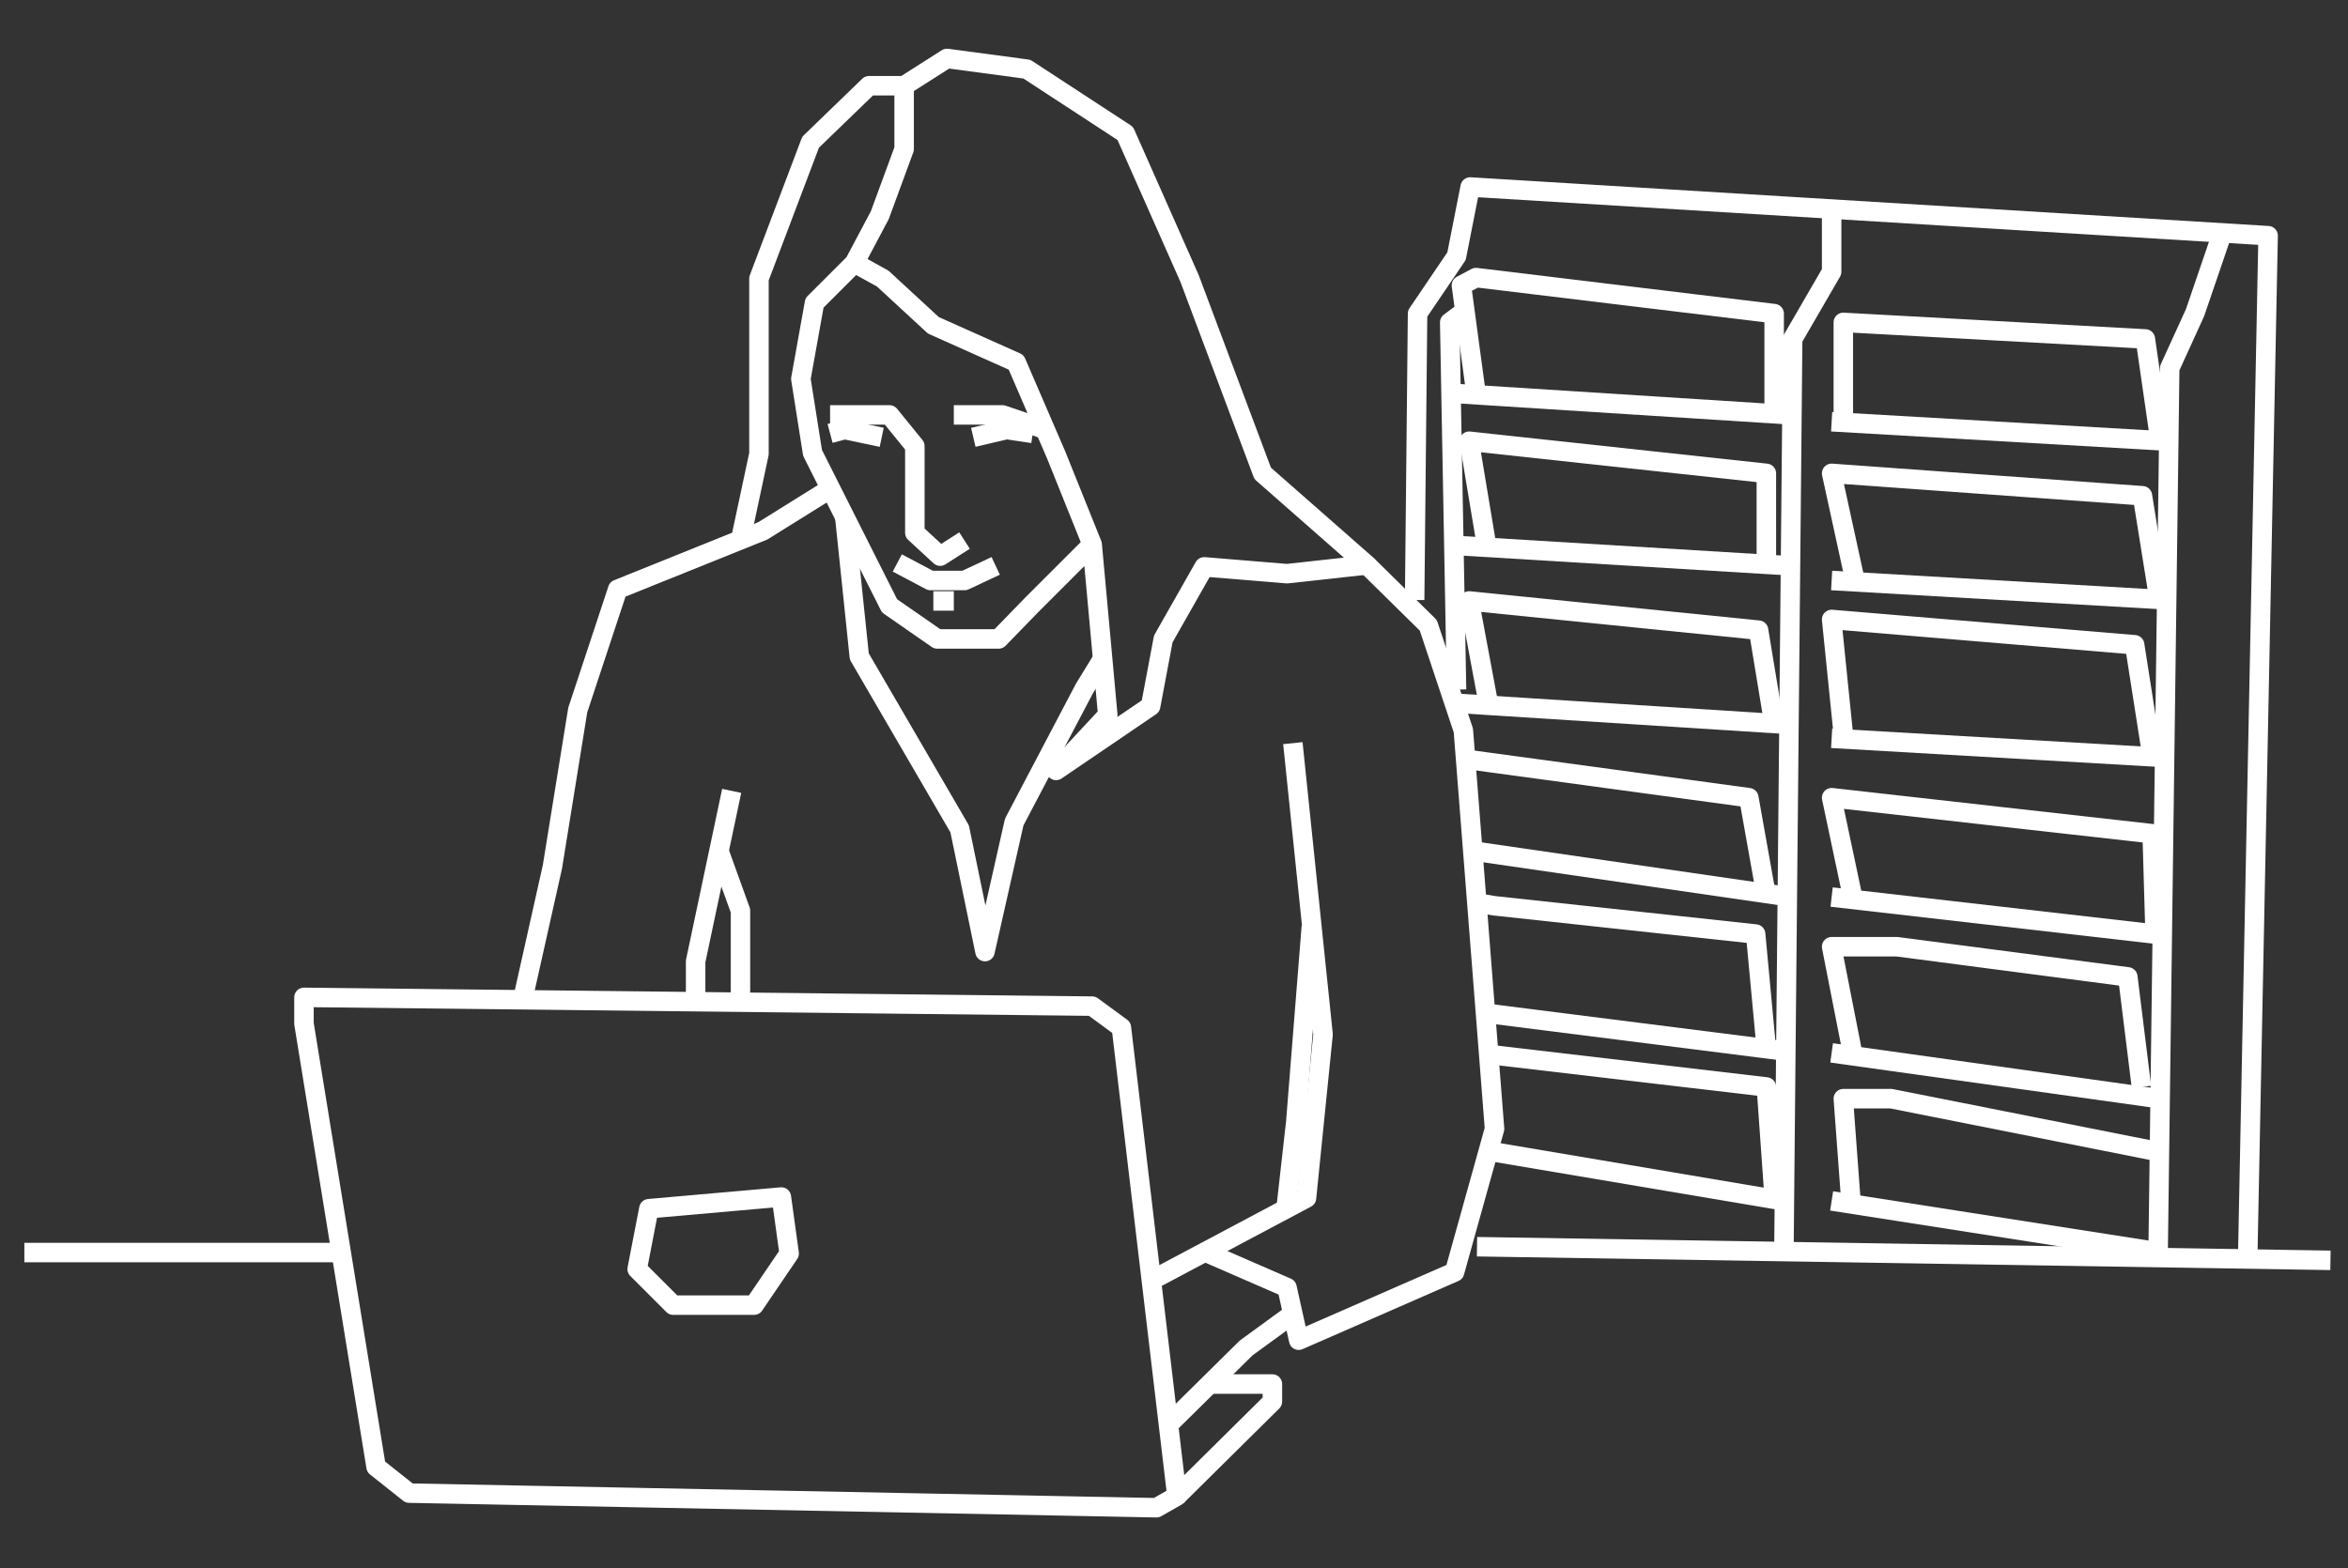 <svg version="1.2" xmlns="http://www.w3.org/2000/svg" viewBox="0 0 241 161" width="241" height="161">
	<rect x="0" y="0" width="241" height="161" fill="#333333" stroke="none"/>
	<title>Lijnelementen-werkenbij-svg</title>
	<style>
		.s0 { fill: none;stroke: #ffffff;stroke-linejoin: round;stroke-width: 2 } 
	</style>
	<g id="Layer">
		<g id="Layer">
			<path id="Layer" class="s0" d="m38.6 150.6l-7.4-45.5v-2.7l80.9 0.9 3 2.2 5.7 48.1-2.1 1.2-76.7-1.5z"/>
			<path id="Layer" class="s0" d="m124.2 142.1h6.4v1.8l-9.8 9.7"/>
			<path id="Layer" class="s0" d="m112.1 55.9l-6.2 6.2-3.4 3.5h-6.3l-4.9-3.4-7.9-15.7-1.2-7.6 1.4-7.8 4.1-4.1 2.6-4.9 2.5-6.8v-6.5l4.4-2.8 8.2 1.1 10.1 6.6 6.6 14.9 7.5 20 10.7 9.4-8.2 0.9-8.5-0.7-4.2 7.4-1.3 6.9-9.7 6.6 5.3-5.7-1.6-17.5-3.7-9.2-4.1-9.5-8.5-3.8-5.2-4.8-2.9-1.6"/>
			<path id="Layer" class="s0" d="m53.7 102.4l3-13.4 2.6-16.1 4.1-12.4 14.9-6 6.9-4.3"/>
			<path id="Layer" class="s0" d="m76 55.5l1.9-8.9v-18l5.3-14 6-5.8h3.6"/>
			<path id="Layer" class="s0" d="m71.4 102.8v-4.1l3.7-17.5"/>
			<path id="Layer" class="s0" d="m73.8 87.4l2.2 6.1v9.3"/>
			<path id="Layer" class="s0" d="m132.7 76.3l3.1 29.9-1.7 16.8-16 8.5"/>
			<path id="Layer" class="s0" d="m119.9 146.3l8-7.9 4.8-3.5"/>
			<path id="Layer" class="s0" d="m113.2 67.6l-1.9 3.1-7.2 13.7-3 13.3-2.6-12.6-10.3-17.7-1.5-14.4"/>
			<path id="Layer" class="s0" d="m85.2 42.6h6.1l2.6 3.2v8.9l2.6 2.4 2.5-1.6"/>
			<path id="Layer" class="s0" d="m102.2 58.1l-3.2 1.5h-3.5l-3.4-1.8"/>
			<path id="Layer" class="s0" d="m85.2 44.5l1.5-0.4 3.8 0.8"/>
			<path id="Layer" class="s0" d="m99.9 44.9l3.4-0.8 2.7 0.4"/>
			<path id="Layer" class="s0" d="m97.9 42.6h5l4.4 1.5"/>
			<path id="Layer" class="s0" d="m151.6 128l87.6 1.4"/>
			<path id="Layer" class="s0" d="m35 128.6h-32.5"/>
			<path id="Layer" class="s0" d="m80.2 122.9l0.8 5.8-3.6 5.3h-8.3l-3.7-3.7 1.2-6.2z"/>
			<path id="Layer" class="s0" d="m134.6 95.1l-1.6 20.1-1 8.9"/>
			<path id="Layer" class="s0" d="m140.3 58l6.3 6.2 3.6 10.8 3.2 40.9-4.1 14.7-16 7-1.2-5.4-8.5-3.7"/>
			<path id="Layer" class="s0" d="m95.8 61.7h2.1"/>
		</g>
		<path id="Layer" class="s0" d="m145.2 61.6l0.3-29.4 4-5.9 1.4-7.1 81.9 5-2.1 105.2"/>
		<path id="Layer" class="s0" d="m183.1 128.7l0.9-93.9 4-6.9v-6.4"/>
		<path id="Layer" class="s0" d="m149.5 70.8l-0.7-37.7 1.2-0.9"/>
		<path id="Layer" class="s0" d="m221.5 129.4l1.2-91.6 2.6-5.7 2.8-8.2"/>
		<path id="Layer" class="s0" d="m149.4 40.4l34.5 2.2"/>
		<path id="Layer" class="s0" d="m149.4 56l34.5 2.1"/>
		<path id="Layer" class="s0" d="m149.4 72.2l34.5 2.2"/>
		<path id="Layer" class="s0" d="m151.5 40.4l-1.5-11.1 1.5-0.8 30.6 3.7v9.5"/>
		<path id="Layer" class="s0" d="m152.5 55.5l-1.7-10.2 30.5 3.3v9.4"/>
		<path id="Layer" class="s0" d="m152.8 72.4l-2-10.7 29.7 3 1.6 9.7"/>
		<path id="Layer" class="s0" d="m151.4 87.4l31.7 4.6"/>
		<path id="Layer" class="s0" d="m152.3 104l30.8 3.9"/>
		<path id="Layer" class="s0" d="m152.3 118.1l30.8 5.2"/>
		<path id="Layer" class="s0" d="m150.8 78l28.7 3.9 1.8 10.1"/>
		<path id="Layer" class="s0" d="m151.6 92.7l1.8 0.3 26.8 2.9 1.1 11.8"/>
		<path id="Layer" class="s0" d="m152.3 108.2l29 3.4 0.8 11.3"/>
		<path id="Layer" class="s0" d="m222.6 45.3l-34.6-2"/>
		<path id="Layer" class="s0" d="m222.6 61.6l-34.6-2"/>
		<path id="Layer" class="s0" d="m222.6 77.8l-34.6-2"/>
		<path id="Layer" class="s0" d="m188 108.1l33.6 4.7"/>
		<path id="Layer" class="s0" d="m188 123.3l33.3 5.2"/>
		<path id="Layer" class="s0" d="m189.2 43.4v-10.3l31 1.7 1.4 9.7"/>
		<path id="Layer" class="s0" d="m190.4 59.6l-2.4-11 31.9 2.3 1.7 10.6"/>
		<path id="Layer" class="s0" d="m189.2 75.4l-1.2-11.8 31.1 2.6 1.8 11.5"/>
		<path id="Layer" class="s0" d="m190.2 92.3l-2.2-10.4 32.9 3.7 0.3 10.3-33.2-3.8"/>
		<path id="Layer" class="s0" d="m190.2 108.4l-2.2-11.2h6.7l23.7 3.1 1.4 11.3"/>
		<path id="Layer" class="s0" d="m190 123.6l-0.8-10.8h4.9l27.2 5.4"/>
	</g>
</svg>
